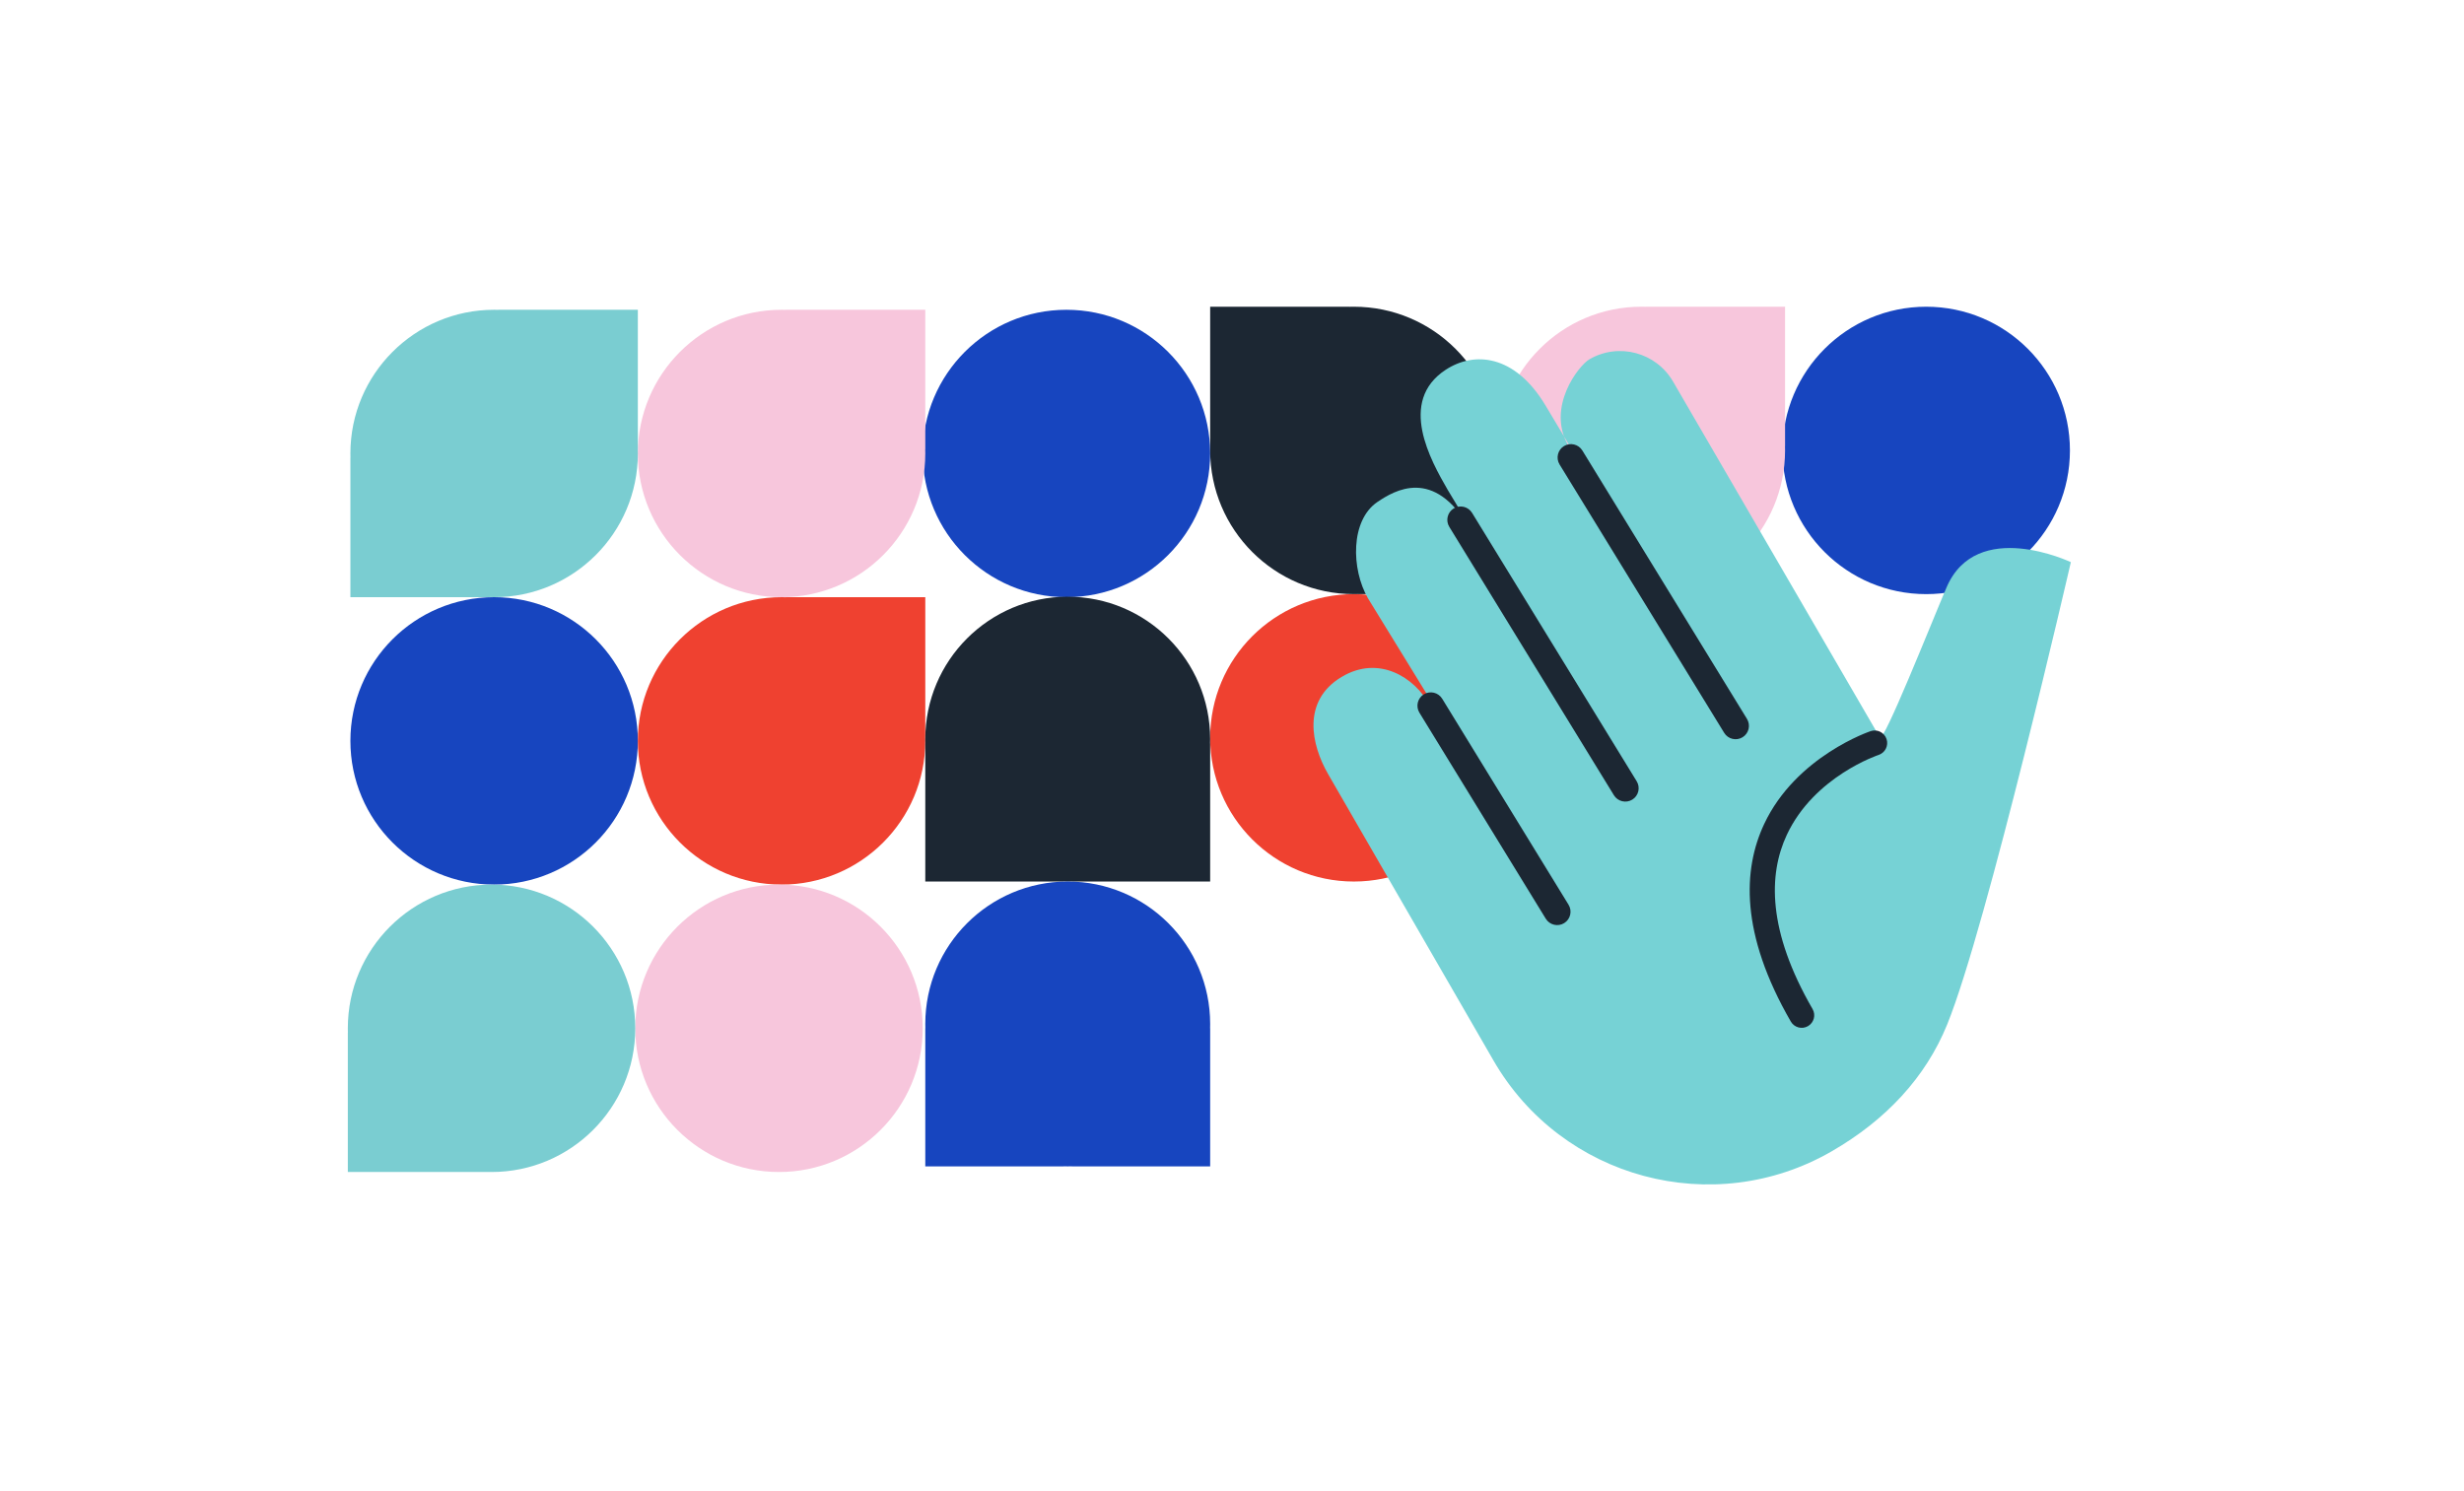 <?xml version="1.0" encoding="UTF-8" standalone="no"?><!DOCTYPE svg PUBLIC "-//W3C//DTD SVG 1.1//EN" "http://www.w3.org/Graphics/SVG/1.1/DTD/svg11.dtd"><svg width="100%" height="100%" viewBox="0 0 570 345" version="1.1" xmlns="http://www.w3.org/2000/svg" xmlns:xlink="http://www.w3.org/1999/xlink" xml:space="preserve" xmlns:serif="http://www.serif.com/" style="fill-rule:evenodd;clip-rule:evenodd;stroke-linejoin:round;stroke-miterlimit:2;"><g><circle cx="246.701" cy="104.92" r="33.248" style="fill:#1745bf;"/><circle cx="114.305" cy="171.416" r="33.248" style="fill:#1745bf;"/><path d="M214.034,170.415c0.01,0.333 0.015,0.666 0.015,1.001c-0,18.35 -14.898,33.248 -33.248,33.248c-18.35,-0 -33.248,-14.898 -33.248,-33.248c0,-18.35 14.898,-33.248 33.248,-33.248c0.335,-0 0.668,0.005 1.001,0.015l-0,-0.015l32.247,-0l-0,32.247l-0.015,0Z" style="fill:#ef4130;"/><path d="M214.034,103.919c0.01,0.333 0.015,0.666 0.015,1.001c-0,18.35 -14.898,33.248 -33.248,33.248c-18.35,-0 -33.248,-14.898 -33.248,-33.248c0,-18.35 14.898,-33.248 33.248,-33.248c0.335,0 0.668,0.005 1.001,0.015l-0,-0.015l32.247,0l-0,32.247l-0.015,0Z" style="fill:#f7c6dc;"/><path d="M147.538,103.919c0.01,0.333 0.015,0.666 0.015,1.001c0,18.35 -14.898,33.248 -33.248,33.248c-0.334,-0 -0.668,-0.005 -1,-0.015l-0,0.015l-32.248,-0l0,-32.247l0.015,-0c-0.01,-0.333 -0.015,-0.666 -0.015,-1.001c0,-18.35 14.898,-33.248 33.248,-33.248c0.335,0 0.669,0.005 1.001,0.015l-0,-0.015l32.247,0l0,32.247l-0.015,0Z" style="fill:#7acdd1;"/><circle cx="445.593" cy="104.212" r="33.248" style="fill:#1745bf;"/><circle cx="313.197" cy="170.707" r="33.248" style="fill:#ef4130;"/><path d="M412.926,169.707c0.01,0.332 0.015,0.666 0.015,1c-0,18.35 -14.898,33.248 -33.248,33.248c-18.35,0 -33.248,-14.898 -33.248,-33.248c0,-18.35 14.898,-33.248 33.248,-33.248c0.335,0 0.668,0.005 1.001,0.015l-0,-0.015l32.247,0l-0,32.248l-0.015,-0Z" style="fill:#7acdd1;"/><circle cx="180.206" cy="237.912" r="33.248" style="fill:#f7c6dc;"/><path d="M80.477,238.912c-0.01,-0.332 -0.015,-0.666 -0.015,-1c0,-18.35 14.898,-33.248 33.248,-33.248c18.35,-0 33.248,14.898 33.248,33.248c-0,18.35 -14.898,33.247 -33.248,33.247c-0.335,0 -0.668,-0.004 -1.001,-0.014l0,0.014l-32.247,0l0,-32.247l0.015,0Z" style="fill:#7acdd1;"/><path d="M412.926,103.211c0.01,0.332 0.015,0.666 0.015,1.001c-0,18.35 -14.898,33.247 -33.248,33.247c-18.35,0 -33.248,-14.897 -33.248,-33.247c0,-18.35 14.898,-33.248 33.248,-33.248c0.335,-0 0.668,0.005 1.001,0.015l-0,-0.015l32.247,-0l-0,32.247l-0.015,-0Z" style="fill:#f7c6dc;"/><path d="M314.198,137.445c-0.333,0.01 -0.666,0.014 -1.001,0.014c-18.35,0 -33.248,-14.897 -33.248,-33.247c0,-0.335 0.005,-0.669 0.015,-1.001l-0.015,-0l0,-32.247l32.247,-0l0,0.015c0.333,-0.01 0.666,-0.015 1.001,-0.015c18.35,-0 33.248,14.898 33.248,33.248c0,0.334 -0.005,0.668 -0.015,1l0.015,0l0,32.247l-32.247,0l-0,-0.014Z" style="fill:#1c2733;"/><path d="M214.064,171.997c-0.01,-0.33 -0.015,-0.66 -0.015,-0.992c-0,-18.186 14.764,-32.95 32.95,-32.95c18.186,-0 32.95,14.764 32.95,32.95c0,0.332 -0.005,0.662 -0.014,0.992l0.014,-0l0,31.958l-31.958,0l-0,-0.014c-0.33,0.009 -0.66,0.014 -0.992,0.014c-0.332,0 -0.662,-0.005 -0.992,-0.014l0,0.014l-31.958,0l-0,-31.958l0.015,-0Z" style="fill:#1c2733;"/><path d="M214.064,237.897c-0.01,-0.329 -0.015,-0.66 -0.015,-0.992c-0,-18.185 14.764,-32.95 32.95,-32.95c18.186,0 32.95,14.765 32.95,32.95c0,0.332 -0.005,0.663 -0.014,0.992l0.014,0l0,31.959l-31.958,-0l-0,-0.015c-0.33,0.01 -0.66,0.015 -0.992,0.015c-0.332,-0 -0.662,-0.005 -0.992,-0.015l0,0.015l-31.958,-0l-0,-31.959l0.015,0Z" style="fill:#1745bf;"/><path d="M307.229,179.09c-0,0 37.175,64.389 38.265,66.278c15.815,27.392 50.873,36.803 78.241,21.002c12.524,-7.23 21.733,-17.085 26.708,-29.344c9.22,-22.718 28.609,-106.965 28.609,-106.965c0,-0 -21.827,-10.393 -28.769,5.879c-3.556,8.335 -14.582,36.111 -15.41,34.676l-47.827,-82.306c-3.911,-6.774 -12.581,-9.101 -19.348,-5.194c-2.486,1.435 -10.034,11.081 -4.915,19.949c10.443,18.087 27.839,45.362 27.839,45.362c-0.477,-0.004 -33.118,-54.649 -33.118,-54.649c-7.136,-11.878 -16.555,-12.51 -23.084,-8.216c-11.133,7.321 -3.449,20.972 0.462,27.746l32.095,53.285c-2.477,-4.291 -20.942,-33.732 -26.966,-44.226c-8.303,-14.467 -17.478,-8.84 -21.327,-6.261c-6.319,4.234 -6.142,15.551 -2.231,22.325l34.526,56.199c-1.842,-3.191 -16.803,-25.036 -20.264,-31.497c-3.432,-6.405 -11.766,-11.693 -20.404,-6.49c-9.193,5.537 -6.993,15.674 -3.082,22.447Z" style="fill:#76d2d5;"/><path d="M433.665,171.908c-0,0 -44.682,14.835 -16.879,62.992" style="fill:#76d2d5;"/><path d="M432.75,169.154c1.52,-0.505 3.164,0.319 3.669,1.84c0.505,1.52 -0.32,3.164 -1.84,3.669c0,0 -14.888,4.921 -21.234,18.49c-4.293,9.181 -4.483,22.218 5.955,40.296c0.801,1.387 0.325,3.164 -1.063,3.965c-1.387,0.801 -3.164,0.325 -3.965,-1.063c-11.806,-20.448 -11.042,-35.273 -6.185,-45.658c7.38,-15.78 24.663,-21.539 24.663,-21.539Z" style="fill:#1c2733;"/><path d="M328.356,164.894c-0.892,-1.454 -0.436,-3.359 1.019,-4.251c1.454,-0.892 3.359,-0.435 4.251,1.019l29.232,47.665c0.892,1.454 0.435,3.359 -1.019,4.251c-1.454,0.892 -3.359,0.435 -4.251,-1.019l-29.232,-47.665Z" style="fill:#1c2733;"/><path d="M335.265,121.89c-0.892,-1.454 -0.435,-3.359 1.019,-4.251c1.454,-0.892 3.359,-0.435 4.251,1.019l38.082,62.095c0.891,1.454 0.435,3.359 -1.019,4.251c-1.455,0.892 -3.36,0.435 -4.252,-1.019l-38.081,-62.095Z" style="fill:#1c2733;"/><path d="M360.777,107.461c-0.892,-1.454 -0.436,-3.359 1.019,-4.251c1.454,-0.892 3.359,-0.435 4.251,1.019l38.081,62.094c0.892,1.455 0.436,3.36 -1.019,4.251c-1.454,0.892 -3.359,0.436 -4.251,-1.019l-38.081,-62.094Z" style="fill:#1c2733;"/></g></svg>